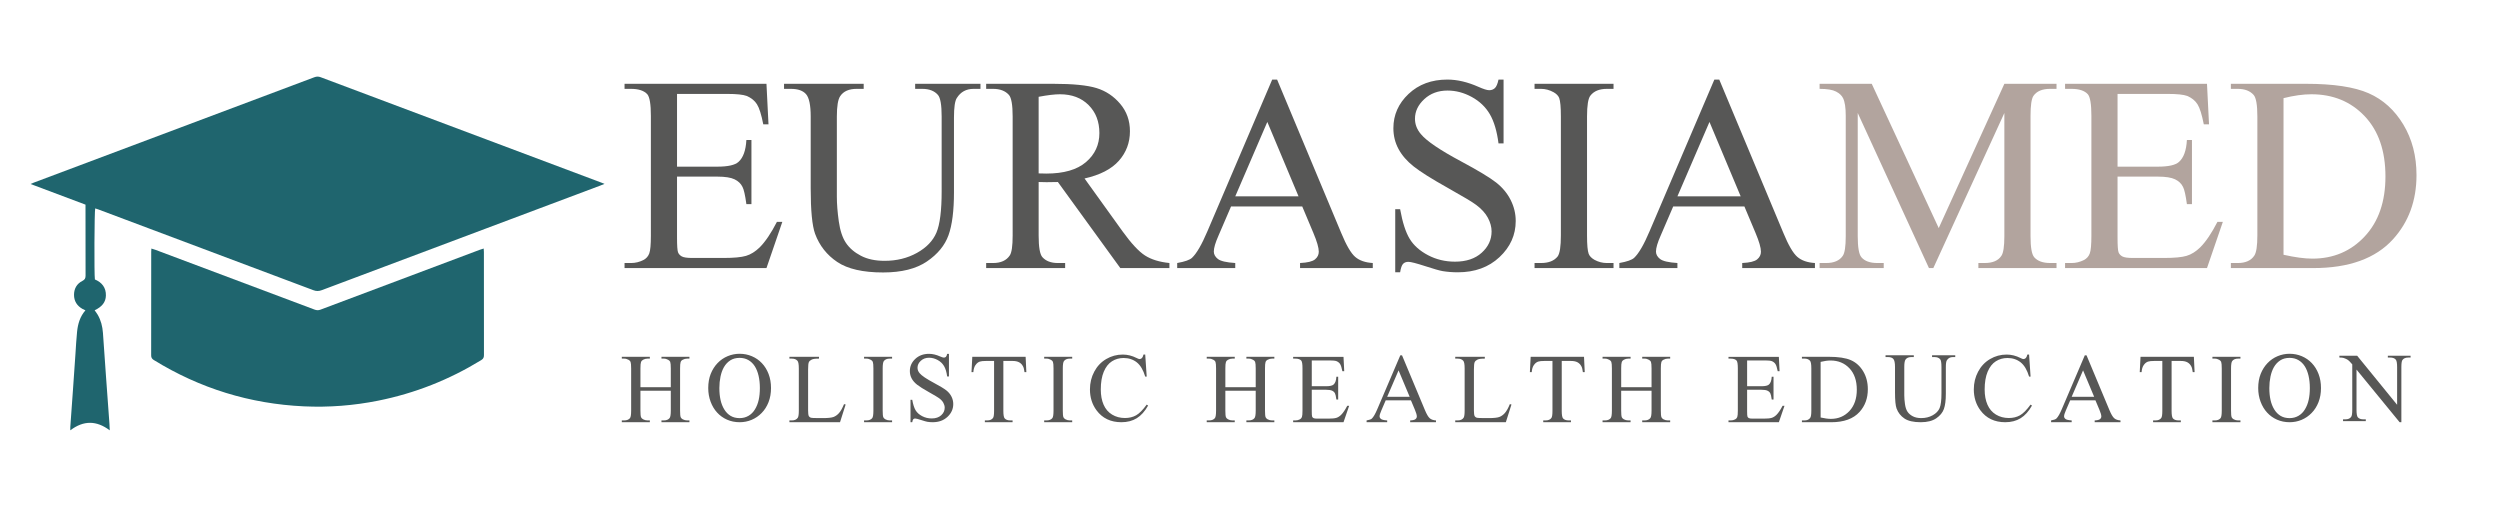 <svg xmlns="http://www.w3.org/2000/svg" id="a" data-name="Ebene 3" width="226.566mm" height="45.768mm" viewBox="0 0 642.235 129.737"><g><path d="M164.525,99.465h7.799v-4.814c0-.852-.052-1.415-.154-1.693-.082-.204-.256-.379-.522-.522-.36-.207-.732-.309-1.123-.309h-.598v-.462h7.183v.462h-.601c-.391,0-.764,.099-1.123,.293-.267,.132-.446,.334-.538,.599-.093,.269-.139,.811-.139,1.631v10.846c0,.852,.052,1.41,.154,1.677,.082,.205,.252,.383,.508,.538,.369,.195,.748,.292,1.138,.292h.601v.463h-7.185v-.463h.598c.677,0,1.175-.199,1.492-.599,.206-.268,.309-.902,.309-1.907v-5.124h-7.801v5.123c0,.852,.052,1.41,.154,1.677,.082,.205,.255,.383,.522,.538,.36,.195,.732,.292,1.123,.292h.616v.463h-7.2v-.463h.601c.686,0,1.19-.199,1.507-.599,.193-.268,.292-.902,.292-1.907v-10.845c0-.852-.052-1.415-.153-1.693-.083-.204-.253-.379-.509-.522-.37-.207-.748-.309-1.138-.309h-.599v-.462h7.201v.462h-.616c-.391,0-.764,.099-1.123,.293-.256,.132-.434,.334-.529,.599-.1,.268-.148,.81-.148,1.631v4.814Z" fill="#575756"></path><path d="M193.94,105.166c.442-.717,.763-1.529,.964-2.436,.202-.907,.301-1.919,.301-3.04,0-1.15-.112-2.205-.336-3.168-.224-.963-.554-1.782-.988-2.459-.434-.669-.978-1.19-1.632-1.566-.654-.374-1.403-.561-2.247-.561-.946,0-1.75,.217-2.411,.65-.664,.433-1.202,1.012-1.621,1.738-.394,.693-.687,1.506-.881,2.436-.192,.929-.29,1.909-.29,2.932,0,1.136,.103,2.16,.309,3.074,.204,.915,.527,1.727,.969,2.437,.425,.693,.963,1.236,1.607,1.625,.647,.391,1.418,.585,2.317,.585,.844,0,1.605-.197,2.282-.591s1.231-.946,1.656-1.656Zm1.763-11.893c.741,.772,1.32,1.704,1.738,2.795,.419,1.092,.627,2.3,.627,3.624,0,1.333-.214,2.542-.639,3.631-.425,1.087-1.016,2.013-1.773,2.779-.732,.757-1.585,1.34-2.553,1.75-.97,.411-2.004,.616-3.098,.616-1.166,0-2.245-.22-3.233-.656-.99-.438-1.839-1.047-2.547-1.827-.71-.766-1.268-1.693-1.674-2.785-.406-1.092-.61-2.261-.61-3.507,0-1.363,.214-2.579,.639-3.646,.425-1.068,1.012-1.993,1.761-2.773,.741-.773,1.602-1.364,2.583-1.773,.982-.411,2.009-.616,3.08-.616,1.112,0,2.159,.21,3.145,.627,.985,.419,1.836,1.005,2.554,1.763Z" fill="#575756"></path><path d="M216.824,103.82l.418,.093-1.447,4.554h-12.999v-.463h.63c.707,0,1.217-.23,1.524-.692,.173-.267,.261-.876,.261-1.83v-10.83c0-1.056-.117-1.713-.354-1.969-.318-.368-.794-.554-1.43-.554h-.631v-.462h7.599v.462c-.893-.009-1.517,.071-1.878,.247-.357,.174-.601,.394-.729,.66-.129,.268-.193,.899-.193,1.893v10.554c0,.686,.062,1.16,.184,1.415,.104,.176,.258,.301,.462,.385,.208,.082,.855,.123,1.939,.123h1.217c1.291,0,2.196-.094,2.716-.284,.518-.19,.99-.526,1.42-1.009,.431-.482,.863-1.246,1.293-2.293" fill="#575756"></path><path d="M229.17,108.004v.463h-7.199v-.463h.601c.686,0,1.188-.199,1.505-.599,.196-.267,.293-.902,.293-1.907v-10.846c0-.852-.051-1.415-.153-1.693-.083-.205-.252-.379-.507-.522-.369-.207-.749-.309-1.138-.309h-.601v-.462h7.199v.462h-.616c-.675,0-1.174,.207-1.492,.615-.204,.256-.307,.893-.307,1.909v10.846c0,.852,.051,1.41,.154,1.677,.082,.205,.256,.383,.522,.538,.36,.195,.734,.292,1.123,.292h.616Z" fill="#575756"></path><path d="M243.778,90.899v5.815h-.461c-.145-1.117-.408-2.005-.793-2.661-.385-.655-.933-1.179-1.646-1.569-.713-.389-1.449-.584-2.206-.584-.852,0-1.56,.262-2.123,.785-.565,.522-.847,1.117-.847,1.785,0,.513,.179,.978,.539,1.399,.513,.626,1.728,1.452,3.646,2.476,1.569,.84,2.641,1.487,3.214,1.938,.574,.452,1.016,.983,1.323,1.594,.307,.61,.462,1.247,.462,1.915,0,1.27-.491,2.368-1.477,3.291-.984,.922-2.252,1.384-3.799,1.384-.493,0-.954-.036-1.384-.108-.256-.04-.788-.192-1.592-.453-.805-.262-1.315-.393-1.532-.393-.204,0-.367,.063-.484,.183-.117,.126-.208,.381-.268,.77h-.446v-5.751h.446c.215,1.2,.506,2.1,.869,2.699s.921,1.097,1.67,1.492c.748,.395,1.568,.592,2.461,.592,1.026,0,1.839-.272,2.438-.817,.599-.544,.9-1.189,.9-1.938,0-.409-.113-.824-.338-1.246-.226-.421-.579-.81-1.061-1.168-.318-.246-1.196-.772-2.631-1.576-1.436-.805-2.458-1.448-3.068-1.93-.611-.484-1.073-1.014-1.385-1.592-.313-.58-.47-1.214-.47-1.901,0-1.211,.463-2.253,1.385-3.123,.923-.871,2.102-1.308,3.538-1.308,.893,0,1.836,.221,2.83,.662,.463,.204,.79,.309,.985,.309,.205,0,.377-.065,.515-.193,.139-.128,.249-.387,.332-.777h.461Z" fill="#575756"></path><path d="M263.479,91.667l.185,3.938h-.477c-.083-.685-.207-1.179-.369-1.477-.256-.482-.597-.837-1.022-1.061-.428-.226-.984-.339-1.671-.339h-2.369v12.831c0,1.024,.114,1.666,.338,1.923,.309,.349,.792,.522,1.447,.522h.584v.463h-7.122v-.463h.601c.707,0,1.208-.215,1.506-.646,.174-.256,.262-.856,.262-1.801v-12.83h-2.015c-.781,0-1.335,.056-1.663,.17-.43,.154-.799,.453-1.107,.901-.307,.445-.487,1.048-.539,1.807h-.476l.201-3.938h13.707Z" fill="#575756"></path><path d="M275.442,108.004v.463h-7.199v-.463h.601c.686,0,1.188-.199,1.505-.599,.196-.267,.293-.902,.293-1.907v-10.846c0-.852-.051-1.415-.153-1.693-.083-.205-.252-.379-.507-.522-.369-.207-.749-.309-1.138-.309h-.601v-.462h7.199v.462h-.616c-.675,0-1.174,.207-1.492,.615-.204,.256-.307,.893-.307,1.909v10.846c0,.852,.051,1.41,.154,1.677,.082,.205,.256,.383,.522,.538,.36,.195,.734,.292,1.123,.292h.616Z" fill="#575756"></path><path d="M294.201,91.085l.381,5.661h-.381c-.507-1.694-1.23-2.915-2.167-3.659-.94-.745-2.069-1.118-3.388-1.118-1.105,0-2.102,.28-2.991,.846-.887,.561-1.587,1.455-2.101,2.678-.512,1.223-.768,2.747-.768,4.573,0,1.5,.241,2.802,.724,3.903,.482,1.1,1.207,1.947,2.174,2.534,.971,.588,2.072,.883,3.31,.883,1.086,0,2.04-.231,2.862-.691,.821-.463,1.728-1.378,2.724-2.749l.364,.243c-.832,1.481-1.803,2.566-2.913,3.249-1.112,.686-2.428,1.029-3.95,1.029-2.75,0-4.881-1.02-6.392-3.06-1.125-1.523-1.688-3.313-1.688-5.373,0-1.653,.37-3.175,1.111-4.565,.739-1.391,1.763-2.468,3.067-3.233,1.303-.767,2.725-1.15,4.267-1.15,1.198,0,2.38,.294,3.545,.883,.345,.183,.594,.273,.747,.273,.222,0,.417-.075,.578-.228,.212-.223,.36-.533,.442-.928h.442Z" fill="#575756"></path><path d="M314.786,99.465h7.799v-4.814c0-.852-.052-1.415-.154-1.693-.082-.204-.256-.379-.522-.522-.36-.207-.732-.309-1.123-.309h-.598v-.462h7.183v.462h-.601c-.391,0-.764,.099-1.123,.293-.267,.132-.446,.334-.538,.599-.093,.269-.139,.811-.139,1.631v10.846c0,.852,.052,1.41,.154,1.677,.082,.205,.252,.383,.508,.538,.369,.195,.748,.292,1.138,.292h.601v.463h-7.185v-.463h.598c.677,0,1.175-.199,1.492-.599,.206-.268,.309-.902,.309-1.907v-5.124h-7.801v5.123c0,.852,.052,1.41,.154,1.677,.082,.205,.255,.383,.522,.538,.36,.195,.732,.292,1.123,.292h.616v.463h-7.2v-.463h.601c.686,0,1.19-.199,1.507-.599,.193-.268,.292-.902,.292-1.907v-10.845c0-.852-.052-1.415-.153-1.693-.083-.204-.253-.379-.509-.522-.37-.207-.748-.309-1.138-.309h-.599v-.462h7.201v.462h-.616c-.391,0-.764,.099-1.123,.293-.256,.132-.434,.334-.529,.599-.1,.268-.148,.81-.148,1.631v4.814Z" fill="#575756"></path><path d="M336.987,92.59v6.63h3.677c.964,0,1.605-.144,1.923-.431,.431-.379,.671-1.046,.723-2h.462v5.846h-.462c-.113-.82-.23-1.344-.353-1.568-.146-.298-.386-.528-.724-.693-.338-.164-.861-.246-1.569-.246h-3.677v5.538c0,.748,.029,1.204,.093,1.363,.062,.159,.176,.284,.345,.376,.171,.091,.484,.138,.946,.138h2.846c.944,0,1.631-.064,2.061-.192,.431-.127,.846-.386,1.246-.776,.514-.514,1.036-1.287,1.569-2.323h.493l-1.446,4.215h-12.938v-.463h.585c.4,0,.779-.091,1.138-.277,.256-.131,.433-.332,.531-.599,.097-.268,.146-.806,.146-1.615v-10.922c0-1.056-.108-1.713-.323-1.969-.298-.329-.794-.493-1.492-.493h-.585v-.462h12.938l.185,3.693h-.477c-.174-.893-.367-1.503-.576-1.831-.211-.328-.522-.578-.932-.754-.338-.122-.923-.184-1.754-.184h-4.599Z" fill="#575756"></path><path d="M362.129,101.928l-2.846-6.785-2.922,6.785h5.769Zm.337,.923h-6.491l-1.138,2.645c-.287,.646-.432,1.132-.432,1.461,0,.256,.123,.482,.37,.677,.246,.195,.774,.318,1.585,.369v.463h-5.293v-.463c.698-.122,1.149-.281,1.355-.476,.42-.4,.885-1.206,1.399-2.415l5.907-13.83h.446l5.846,13.985c.462,1.117,.884,1.843,1.269,2.176,.385,.335,.921,.521,1.608,.563v.463h-6.63v-.463c.675-.03,1.13-.139,1.36-.329,.23-.191,.347-.424,.347-.701,0-.36-.165-.928-.493-1.707l-1.016-2.415Z" fill="#575756"></path><path d="M387.87,103.82l.418,.093-1.447,4.554h-12.999v-.463h.63c.707,0,1.217-.23,1.524-.692,.173-.267,.261-.876,.261-1.83v-10.83c0-1.056-.117-1.713-.354-1.969-.318-.368-.794-.554-1.43-.554h-.631v-.462h7.599v.462c-.893-.009-1.517,.071-1.878,.247-.357,.174-.601,.394-.729,.66-.129,.268-.193,.899-.193,1.893v10.554c0,.686,.062,1.16,.184,1.415,.104,.176,.258,.301,.462,.385,.208,.082,.855,.123,1.939,.123h1.217c1.291,0,2.196-.094,2.716-.284,.518-.19,.99-.526,1.42-1.009,.431-.482,.863-1.246,1.293-2.293" fill="#575756"></path><path d="M406.925,91.667l.185,3.938h-.477c-.083-.685-.207-1.179-.369-1.477-.256-.482-.597-.837-1.022-1.061-.428-.226-.984-.339-1.671-.339h-2.369v12.831c0,1.024,.114,1.666,.338,1.923,.309,.349,.792,.522,1.447,.522h.584v.463h-7.122v-.463h.601c.707,0,1.208-.215,1.506-.646,.174-.256,.262-.856,.262-1.801v-12.83h-2.016c-.781,0-1.335,.056-1.663,.17-.43,.154-.799,.453-1.107,.901-.307,.445-.487,1.048-.539,1.807h-.476l.201-3.938h13.707Z" fill="#575756"></path><path d="M416.474,99.465h7.799v-4.814c0-.852-.052-1.415-.154-1.693-.082-.204-.256-.379-.522-.522-.36-.207-.732-.309-1.123-.309h-.598v-.462h7.183v.462h-.601c-.391,0-.764,.099-1.123,.293-.267,.132-.446,.334-.538,.599-.093,.269-.139,.811-.139,1.631v10.846c0,.852,.052,1.41,.154,1.677,.082,.205,.252,.383,.508,.538,.369,.195,.748,.292,1.138,.292h.601v.463h-7.185v-.463h.598c.677,0,1.175-.199,1.492-.599,.207-.268,.309-.902,.309-1.907v-5.124h-7.801v5.123c0,.852,.052,1.41,.154,1.677,.082,.205,.255,.383,.522,.538,.36,.195,.732,.292,1.123,.292h.616v.463h-7.2v-.463h.601c.686,0,1.191-.199,1.507-.599,.193-.268,.292-.902,.292-1.907v-10.845c0-.852-.052-1.415-.153-1.693-.083-.204-.253-.379-.509-.522-.37-.207-.748-.309-1.138-.309h-.599v-.462h7.201v.462h-.616c-.391,0-.764,.099-1.123,.293-.256,.132-.434,.334-.529,.599-.1,.268-.148,.81-.148,1.631v4.814Z" fill="#575756"></path><path d="M448.825,92.59v6.63h3.677c.964,0,1.605-.144,1.923-.431,.431-.379,.671-1.046,.723-2h.462v5.846h-.462c-.113-.82-.23-1.344-.353-1.568-.146-.298-.386-.528-.724-.693-.338-.164-.86-.246-1.569-.246h-3.677v5.538c0,.748,.028,1.204,.093,1.363,.062,.159,.176,.284,.345,.376,.171,.091,.484,.138,.946,.138h2.846c.944,0,1.631-.064,2.061-.192,.431-.127,.846-.386,1.246-.776,.514-.514,1.036-1.287,1.569-2.323h.493l-1.446,4.215h-12.938v-.463h.585c.4,0,.779-.091,1.138-.277,.256-.131,.433-.332,.531-.599,.097-.268,.146-.806,.146-1.615v-10.922c0-1.056-.108-1.713-.323-1.969-.298-.329-.794-.493-1.492-.493h-.585v-.462h12.938l.185,3.693h-.477c-.175-.893-.367-1.503-.576-1.831-.211-.328-.522-.578-.932-.754-.338-.122-.923-.184-1.754-.184h-4.599Z" fill="#575756"></path><path d="M467.708,107.252c1.047,.236,1.924,.354,2.633,.354,1.919,0,3.51-.674,4.771-2.024s1.893-3.174,1.893-5.473c0-2.33-.631-4.161-1.893-5.496-1.262-1.334-2.884-2.001-4.864-2.001-.749,0-1.596,.119-2.54,.354v14.286Zm-4.804,1.215v-.462h.631c.709,0,1.211-.225,1.509-.678,.185-.277,.276-.888,.276-1.831v-10.853c0-1.056-.113-1.714-.338-1.97-.329-.369-.811-.554-1.447-.554h-.631v-.462h6.851c2.505,0,4.411,.287,5.719,.862,1.308,.574,2.363,1.526,3.163,2.856,.8,1.329,1.2,2.866,1.2,4.61,0,2.33-.713,4.28-2.14,5.85-1.591,1.754-4.018,2.633-7.282,2.633h-7.511Z" fill="#575756"></path><path d="M496.338,91.727v-.462h5.954v.462h-.63c-.667,0-1.176,.277-1.523,.831-.176,.256-.262,.852-.262,1.785v6.814c0,1.683-.169,2.988-.501,3.915-.332,.929-.989,1.726-1.969,2.394-.979,.667-2.309,1.001-3.99,1.001-1.836,0-3.229-.318-4.176-.954-.95-.636-1.624-1.494-2.024-2.57-.268-.739-.401-2.119-.401-4.139v-6.553c0-1.036-.141-1.714-.424-2.039-.281-.323-.741-.484-1.377-.484h-.63v-.462h7.262v.462h-.647c-.698,0-1.194,.221-1.494,.662-.203,.297-.305,.917-.305,1.861v7.307c0,.656,.059,1.407,.176,2.247,.12,.84,.337,1.498,.655,1.969,.318,.472,.771,.862,1.361,1.169,.589,.307,1.31,.462,2.16,.462,1.098,0,2.08-.241,2.947-.723,.865-.483,1.459-1.098,1.776-1.847,.318-.748,.476-2.009,.476-3.784v-6.8c0-1.056-.113-1.713-.338-1.969-.318-.368-.794-.554-1.43-.554h-.645Z" fill="#575756"></path><path d="M521.262,91.085l.381,5.661h-.381c-.507-1.694-1.23-2.915-2.167-3.659-.94-.745-2.069-1.118-3.388-1.118-1.105,0-2.102,.28-2.991,.846-.887,.561-1.587,1.455-2.101,2.678-.512,1.223-.768,2.747-.768,4.573,0,1.5,.241,2.802,.724,3.903,.482,1.1,1.207,1.947,2.174,2.534,.971,.588,2.073,.883,3.31,.883,1.086,0,2.04-.231,2.862-.691,.821-.463,1.728-1.378,2.724-2.749l.364,.243c-.832,1.481-1.803,2.566-2.913,3.249-1.112,.686-2.428,1.029-3.95,1.029-2.75,0-4.881-1.02-6.392-3.06-1.125-1.523-1.688-3.313-1.688-5.373,0-1.653,.37-3.175,1.111-4.565,.74-1.391,1.763-2.468,3.067-3.233,1.303-.767,2.725-1.15,4.267-1.15,1.198,0,2.38,.294,3.545,.883,.345,.183,.593,.273,.747,.273,.222,0,.417-.075,.578-.228,.212-.223,.36-.533,.442-.928h.442Z" fill="#575756"></path><path d="M537.974,101.928l-2.846-6.785-2.922,6.785h5.769Zm.337,.923h-6.491l-1.138,2.645c-.287,.646-.432,1.132-.432,1.461,0,.256,.123,.482,.37,.677,.246,.195,.774,.318,1.585,.369v.463h-5.293v-.463c.698-.122,1.149-.281,1.356-.476,.42-.4,.885-1.206,1.399-2.415l5.907-13.83h.446l5.846,13.985c.462,1.117,.884,1.843,1.269,2.176,.385,.335,.921,.521,1.608,.563v.463h-6.63v-.463c.675-.03,1.13-.139,1.36-.329,.23-.191,.347-.424,.347-.701,0-.36-.165-.928-.493-1.707l-1.016-2.415Z" fill="#575756"></path><path d="M563.595,91.667l.185,3.938h-.477c-.083-.685-.207-1.179-.369-1.477-.256-.482-.597-.837-1.022-1.061-.428-.226-.984-.339-1.671-.339h-2.369v12.831c0,1.024,.114,1.666,.338,1.923,.309,.349,.792,.522,1.447,.522h.584v.463h-7.122v-.463h.601c.707,0,1.208-.215,1.506-.646,.174-.256,.262-.856,.262-1.801v-12.83h-2.016c-.781,0-1.335,.056-1.663,.17-.43,.154-.799,.453-1.107,.901-.307,.445-.487,1.048-.539,1.807h-.476l.201-3.938h13.707Z" fill="#575756"></path><path d="M575.558,108.004v.463h-7.199v-.463h.601c.686,0,1.188-.199,1.505-.599,.196-.267,.293-.902,.293-1.907v-10.846c0-.852-.051-1.415-.153-1.693-.083-.205-.252-.379-.507-.522-.369-.207-.749-.309-1.138-.309h-.601v-.462h7.199v.462h-.616c-.675,0-1.174,.207-1.492,.615-.204,.256-.307,.893-.307,1.909v10.846c0,.852,.051,1.41,.154,1.677,.082,.205,.256,.383,.522,.538,.36,.195,.734,.292,1.123,.292h.616Z" fill="#575756"></path><path d="M592.12,105.166c.442-.717,.763-1.529,.964-2.436,.202-.907,.302-1.919,.302-3.04,0-1.15-.112-2.205-.336-3.168s-.554-1.782-.988-2.459c-.434-.669-.978-1.19-1.632-1.566-.654-.374-1.403-.561-2.247-.561-.946,0-1.75,.217-2.411,.65-.663,.433-1.202,1.012-1.621,1.738-.394,.693-.687,1.506-.881,2.436-.192,.929-.29,1.909-.29,2.932,0,1.136,.103,2.16,.309,3.074,.204,.915,.527,1.727,.969,2.437,.425,.693,.963,1.236,1.607,1.625,.647,.391,1.418,.585,2.317,.585,.844,0,1.605-.197,2.282-.591s1.231-.946,1.656-1.656Zm1.763-11.893c.741,.772,1.32,1.704,1.738,2.795,.419,1.092,.627,2.3,.627,3.624,0,1.333-.214,2.542-.639,3.631-.425,1.087-1.016,2.013-1.773,2.779-.732,.757-1.585,1.34-2.553,1.75-.97,.411-2.004,.616-3.098,.616-1.166,0-2.245-.22-3.233-.656-.99-.438-1.839-1.047-2.547-1.827-.71-.766-1.268-1.693-1.674-2.785-.406-1.092-.61-2.261-.61-3.507,0-1.363,.214-2.579,.639-3.646,.425-1.068,1.012-1.993,1.761-2.773,.741-.773,1.602-1.364,2.583-1.773,.982-.411,2.01-.616,3.08-.616,1.112,0,2.159,.21,3.145,.627,.985,.419,1.836,1.005,2.554,1.763Z" fill="#575756"></path><path d="M600.975,91.39h4.57l10.262,12.599v-9.676c0-1.036-.119-1.683-.354-1.938-.299-.349-.78-.523-1.447-.523h-.584v-.462h5.846v.462h-.584c-.717,0-1.225,.216-1.523,.647-.174,.267-.262,.871-.262,1.815v14.153h-.446l-11.078-13.523v10.338c0,1.024,.114,1.666,.338,1.923,.309,.349,.791,.522,1.447,.522h.599v.463h-5.846v-.463h.57c.729,0,1.237-.215,1.523-.646,.184-.256,.277-.856,.277-1.801v-11.676c-.482-.572-.849-.951-1.102-1.129-.25-.18-.622-.354-1.113-.518-.236-.07-.601-.107-1.093-.107v-.462Z" fill="#575756"></path></g><g><path d="M173.923,24.129v18.684h10.36c2.717,0,4.524-.404,5.419-1.214,1.215-1.069,1.893-2.948,2.038-5.636h1.3v16.474h-1.3c-.318-2.311-.65-3.785-.997-4.421-.405-.838-1.083-1.488-2.038-1.951-.953-.461-2.427-.693-4.422-.693h-10.36v15.607c0,2.109,.086,3.389,.26,3.836,.173,.448,.498,.802,.975,1.063,.477,.259,1.366,.39,2.666,.39h8.021c2.658,0,4.595-.18,5.809-.542,1.214-.361,2.385-1.09,3.512-2.189,1.444-1.445,2.918-3.626,4.421-6.546h1.388l-4.075,11.878h-36.459v-1.3h1.647c1.127,0,2.197-.26,3.209-.779,.722-.376,1.221-.94,1.495-1.692,.275-.751,.413-2.268,.413-4.553V29.764c0-2.976-.303-4.826-.911-5.548-.839-.924-2.24-1.388-4.206-1.388h-1.647v-1.3h36.459l.521,10.405h-1.344c-.492-2.515-1.034-4.234-1.626-5.16-.592-.924-1.467-1.632-2.623-2.124-.953-.347-2.6-.52-4.941-.52h-12.963Z" fill="#575756"></path><path d="M235.098,22.828v-1.301h16.778v1.301h-1.778c-1.879,0-3.309,.78-4.291,2.341-.492,.724-.738,2.4-.738,5.03v19.204c0,4.74-.469,8.418-1.408,11.033-.94,2.616-2.789,4.863-5.55,6.741-2.76,1.878-6.51,2.818-11.25,2.818-5.174,0-9.096-.897-11.769-2.688-2.674-1.792-4.574-4.206-5.702-7.24-.751-2.08-1.127-5.968-1.127-11.662V29.938c0-2.919-.398-4.834-1.192-5.744-.795-.911-2.088-1.366-3.881-1.366h-1.777v-1.301h20.462v1.301h-1.821c-1.965,0-3.367,.621-4.205,1.864-.578,.839-.868,2.587-.868,5.246v20.592c0,1.85,.166,3.96,.499,6.33,.332,2.37,.946,4.22,1.843,5.549,.896,1.329,2.174,2.427,3.837,3.294,1.661,.867,3.691,1.301,6.09,1.301,3.092,0,5.859-.68,8.302-2.038,2.442-1.359,4.111-3.092,5.008-5.203,.895-2.109,1.344-5.665,1.344-10.665V29.938c0-2.977-.319-4.827-.954-5.549-.897-1.041-2.24-1.561-4.032-1.561h-1.821Z" fill="#575756"></path><path d="M300.418,68.868h-12.616l-16.04-22.109c-1.186,.029-2.153,.044-2.904,.044-.289,0-.607-.007-.954-.022-.347-.014-.709-.022-1.083-.022v13.743c0,2.976,.317,4.827,.953,5.548,.896,1.013,2.226,1.518,3.989,1.518h1.864v1.3h-20.289v-1.3h1.777c1.994,0,3.425-.651,4.292-1.951,.491-.722,.737-2.428,.737-5.115V29.938c0-2.976-.318-4.826-.953-5.548-.925-1.041-2.283-1.562-4.075-1.562h-1.777v-1.3h17.254c5.03,0,8.736,.369,11.12,1.105,2.385,.738,4.407,2.088,6.069,4.054,1.662,1.966,2.493,4.307,2.493,7.024,0,2.919-.947,5.448-2.84,7.586-1.894,2.139-4.834,3.657-8.822,4.553l9.754,13.568c2.254,3.122,4.184,5.196,5.788,6.221,1.603,1.026,3.691,1.669,6.264,1.929v1.3Zm-33.598-24.32c.433,0,.816,.007,1.149,.022,.332,.015,.599,.021,.801,.021,4.51,0,7.912-.981,10.209-2.947,2.298-1.965,3.447-4.45,3.447-7.457,0-2.948-.925-5.347-2.774-7.197-1.851-1.849-4.307-2.774-7.37-2.774-1.329,0-3.15,.217-5.462,.65v19.682Z" fill="#575756"></path><path d="M334.539,53.045h-18.294l-3.209,7.457c-.809,1.82-1.214,3.194-1.214,4.117,0,.724,.347,1.359,1.041,1.907,.694,.55,2.182,.898,4.466,1.041v1.301h-14.914v-1.301c1.965-.347,3.236-.794,3.814-1.344,1.185-1.126,2.5-3.396,3.946-6.806l16.647-38.974h1.257l16.474,39.407c1.301,3.15,2.493,5.196,3.576,6.134,1.084,.94,2.594,1.468,4.53,1.582v1.301h-18.683v-1.301c1.908-.086,3.186-.397,3.836-.931,.651-.536,.975-1.193,.975-1.973,0-1.011-.462-2.615-1.387-4.812l-2.862-6.806Zm-.953-2.601l-8.02-19.119-8.236,19.119h16.256Z" fill="#575756"></path><path d="M386.258,20.444v16.387h-1.301c-.404-3.15-1.148-5.65-2.233-7.5-1.083-1.849-2.63-3.323-4.638-4.421-2.01-1.098-4.083-1.648-6.22-1.648-2.401,0-4.393,.738-5.983,2.212-1.59,1.473-2.384,3.15-2.384,5.029,0,1.445,.504,2.76,1.516,3.944,1.445,1.763,4.87,4.09,10.274,6.98,4.423,2.371,7.442,4.192,9.061,5.462,1.619,1.272,2.862,2.768,3.728,4.488,.868,1.72,1.301,3.519,1.301,5.396,0,3.584-1.388,6.677-4.163,9.278-2.774,2.601-6.345,3.902-10.706,3.902-1.388,0-2.688-.102-3.902-.304-.724-.115-2.22-.542-4.488-1.279-2.269-.737-3.706-1.104-4.313-1.104-.579,0-1.034,.172-1.366,.519-.333,.348-.585,1.07-.757,2.169h-1.258v-16.214h1.258c.605,3.381,1.421,5.917,2.448,7.608,1.027,1.691,2.594,3.093,4.704,4.205,2.109,1.113,4.423,1.67,6.936,1.67,2.891,0,5.181-.766,6.873-2.298,1.691-1.532,2.535-3.353,2.535-5.463,0-1.155-.318-2.325-.953-3.511-.635-1.185-1.632-2.283-2.99-3.295-.898-.693-3.368-2.174-7.413-4.443-4.049-2.268-6.93-4.082-8.651-5.441-1.72-1.358-3.02-2.854-3.9-4.487-.882-1.632-1.322-3.417-1.322-5.354,0-3.41,1.301-6.344,3.9-8.8,2.602-2.457,5.924-3.686,9.973-3.686,2.514,0,5.173,.622,7.976,1.864,1.301,.58,2.225,.868,2.774,.868,.578,0,1.062-.181,1.452-.542,.39-.362,.7-1.091,.931-2.19h1.301Z" fill="#575756"></path><path d="M414.506,67.567v1.301h-20.29v-1.301h1.691c1.935,0,3.353-.563,4.249-1.691,.548-.75,.824-2.543,.824-5.375V29.938c0-2.4-.146-3.989-.433-4.769-.233-.578-.709-1.069-1.43-1.474-1.041-.578-2.11-.867-3.21-.867h-1.691v-1.301h20.29v1.301h-1.734c-1.908,0-3.31,.579-4.206,1.734-.579,.723-.868,2.515-.868,5.377v30.563c0,2.399,.144,3.974,.433,4.725,.231,.578,.722,1.082,1.475,1.517,1.01,.55,2.066,.823,3.165,.823h1.734Z" fill="#575756"></path><path d="M448.128,53.045h-18.295l-3.209,7.457c-.808,1.82-1.214,3.194-1.214,4.117,0,.724,.347,1.359,1.041,1.907,.694,.55,2.182,.898,4.466,1.041v1.301h-14.913v-1.301c1.964-.347,3.235-.794,3.814-1.344,1.185-1.126,2.5-3.396,3.945-6.806l16.647-38.974h1.258l16.474,39.407c1.3,3.15,2.493,5.196,3.576,6.134,1.084,.94,2.593,1.468,4.53,1.582v1.301h-18.684v-1.301c1.907-.086,3.187-.397,3.837-.931,.65-.536,.975-1.193,.975-1.973,0-1.011-.462-2.615-1.387-4.812l-2.862-6.806Zm-.954-2.601l-8.02-19.119-8.236,19.119h16.256Z" fill="#575756"></path><path d="M495.537,68.868l-18.295-39.84v31.647c0,2.891,.317,4.697,.954,5.419,.837,.982,2.196,1.473,4.074,1.473h1.648v1.301h-16.475v-1.301h1.691c1.994,0,3.409-.606,4.248-1.821,.52-.721,.78-2.411,.78-5.071V29.764c0-2.109-.231-3.626-.693-4.552-.319-.664-.918-1.229-1.8-1.691-.881-.462-2.29-.694-4.226-.694v-1.3h13.396l17.21,37.066,16.864-37.066h13.396v1.3h-1.648c-2.023,0-3.453,.607-4.291,1.821-.492,.752-.738,2.457-.738,5.115v30.91c0,2.891,.318,4.697,.954,5.419,.867,.982,2.225,1.473,4.074,1.473h1.648v1.301h-20.073v-1.301h1.648c2.023,0,3.439-.606,4.248-1.821,.52-.721,.78-2.411,.78-5.071V29.028l-18.251,39.84h-1.127Z" fill="#b2a49e"></path><path d="M543.986,24.129v18.684h10.361c2.716,0,4.523-.404,5.418-1.214,1.215-1.069,1.893-2.948,2.038-5.636h1.3v16.474h-1.3c-.319-2.311-.65-3.785-.997-4.421-.405-.838-1.083-1.488-2.038-1.951-.953-.461-2.427-.693-4.421-.693h-10.361v15.607c0,2.109,.086,3.389,.26,3.836,.173,.448,.498,.802,.975,1.063,.477,.259,1.366,.39,2.666,.39h8.021c2.658,0,4.595-.18,5.809-.542,1.215-.361,2.384-1.09,3.512-2.189,1.444-1.445,2.918-3.626,4.421-6.546h1.388l-4.075,11.878h-36.459v-1.3h1.648c1.127,0,2.196-.26,3.207-.779,.723-.376,1.222-.94,1.496-1.692,.275-.751,.412-2.268,.412-4.553V29.764c0-2.976-.302-4.826-.909-5.548-.839-.924-2.241-1.388-4.205-1.388h-1.648v-1.3h36.459l.521,10.405h-1.345c-.491-2.515-1.033-4.234-1.625-5.16-.592-.924-1.467-1.632-2.622-2.124-.954-.347-2.601-.52-4.943-.52h-12.962Z" fill="#b2a49e"></path><path d="M573.099,68.868v-1.3h1.778c1.994,0,3.408-.635,4.247-1.907,.521-.78,.78-2.5,.78-5.159V29.938c0-2.976-.318-4.826-.953-5.548-.925-1.041-2.284-1.562-4.074-1.562h-1.778v-1.3h19.292c7.053,0,12.421,.809,16.106,2.427,3.685,1.619,6.654,4.3,8.909,8.042,2.253,3.743,3.381,8.071,3.381,12.984,0,6.561-2.009,12.052-6.026,16.474-4.48,4.942-11.315,7.413-20.505,7.413h-21.156Zm13.526-3.424c2.947,.665,5.418,.997,7.413,.997,5.405,0,9.883-1.9,13.439-5.701,3.555-3.8,5.333-8.938,5.333-15.412,0-6.56-1.778-11.719-5.333-15.477-3.556-3.756-8.122-5.636-13.699-5.636-2.11,0-4.494,.333-7.153,.997v40.231Z" fill="#b2a49e"></path><path d="M21.944,79.729c-.289-.138-.516-.232-.729-.352-1.423-.796-2.207-2.009-2.202-3.645,.004-1.593,.723-2.85,2.147-3.564,.655-.329,.822-.702,.819-1.39-.027-5.731-.015-11.464-.015-17.196v-1.009c-4.675-1.756-9.304-3.496-14.112-5.303,.4-.172,.63-.281,.87-.372,24.008-9.014,48.016-18.024,72.02-27.049,.574-.216,1.062-.229,1.641-.01,24.034,9.035,48.074,18.056,72.114,27.079,.207,.078,.413,.162,.798,.315-.465,.191-.788,.333-1.119,.456-9.818,3.688-19.635,7.374-29.454,11.059-14.014,5.258-28.031,10.51-42.038,15.787-.764,.287-1.41,.307-2.182,.016-18.409-6.931-36.828-13.838-55.245-20.749-.263-.098-.536-.174-.804-.261-.212,.688-.277,16.905-.081,18.248,1.812,.775,2.891,2.101,2.828,4.175-.051,1.651-.973,2.84-2.893,3.75,.269,.388,.56,.753,.792,1.153,.834,1.43,1.222,3.001,1.342,4.636,.282,3.809,.531,7.621,.803,11.431,.285,4,.583,7.999,.873,12,.035,.471,.043,.945,.073,1.618-3.397-2.543-6.715-2.594-10.133,0,0-.409-.015-.646,.002-.881,.223-3.143,.454-6.285,.676-9.428,.22-3.112,.429-6.224,.646-9.337,.132-1.905,.218-3.816,.418-5.714,.209-1.981,.745-3.869,2.144-5.464" fill="#1f656e"></path><path d="M38.885,63.853c.383,.119,.711,.204,1.027,.322,13.625,5.111,27.249,10.222,40.869,15.348,.534,.2,.986,.238,1.542,.029,13.647-5.144,27.301-10.267,40.955-15.392,.292-.11,.595-.192,.979-.313,.022,.346,.053,.617,.053,.891,.003,8.82-.003,17.639,.014,26.459,.001,.599-.142,.97-.69,1.306-8.211,5.041-17.024,8.529-26.476,10.426-6.307,1.263-12.672,1.758-19.083,1.46-13.875-.644-26.743-4.615-38.578-11.908-.499-.308-.667-.647-.666-1.221,.017-8.852,.012-17.703,.014-26.556,0-.25,.023-.5,.041-.852" fill="#1f656e"></path></g><g></g></svg>